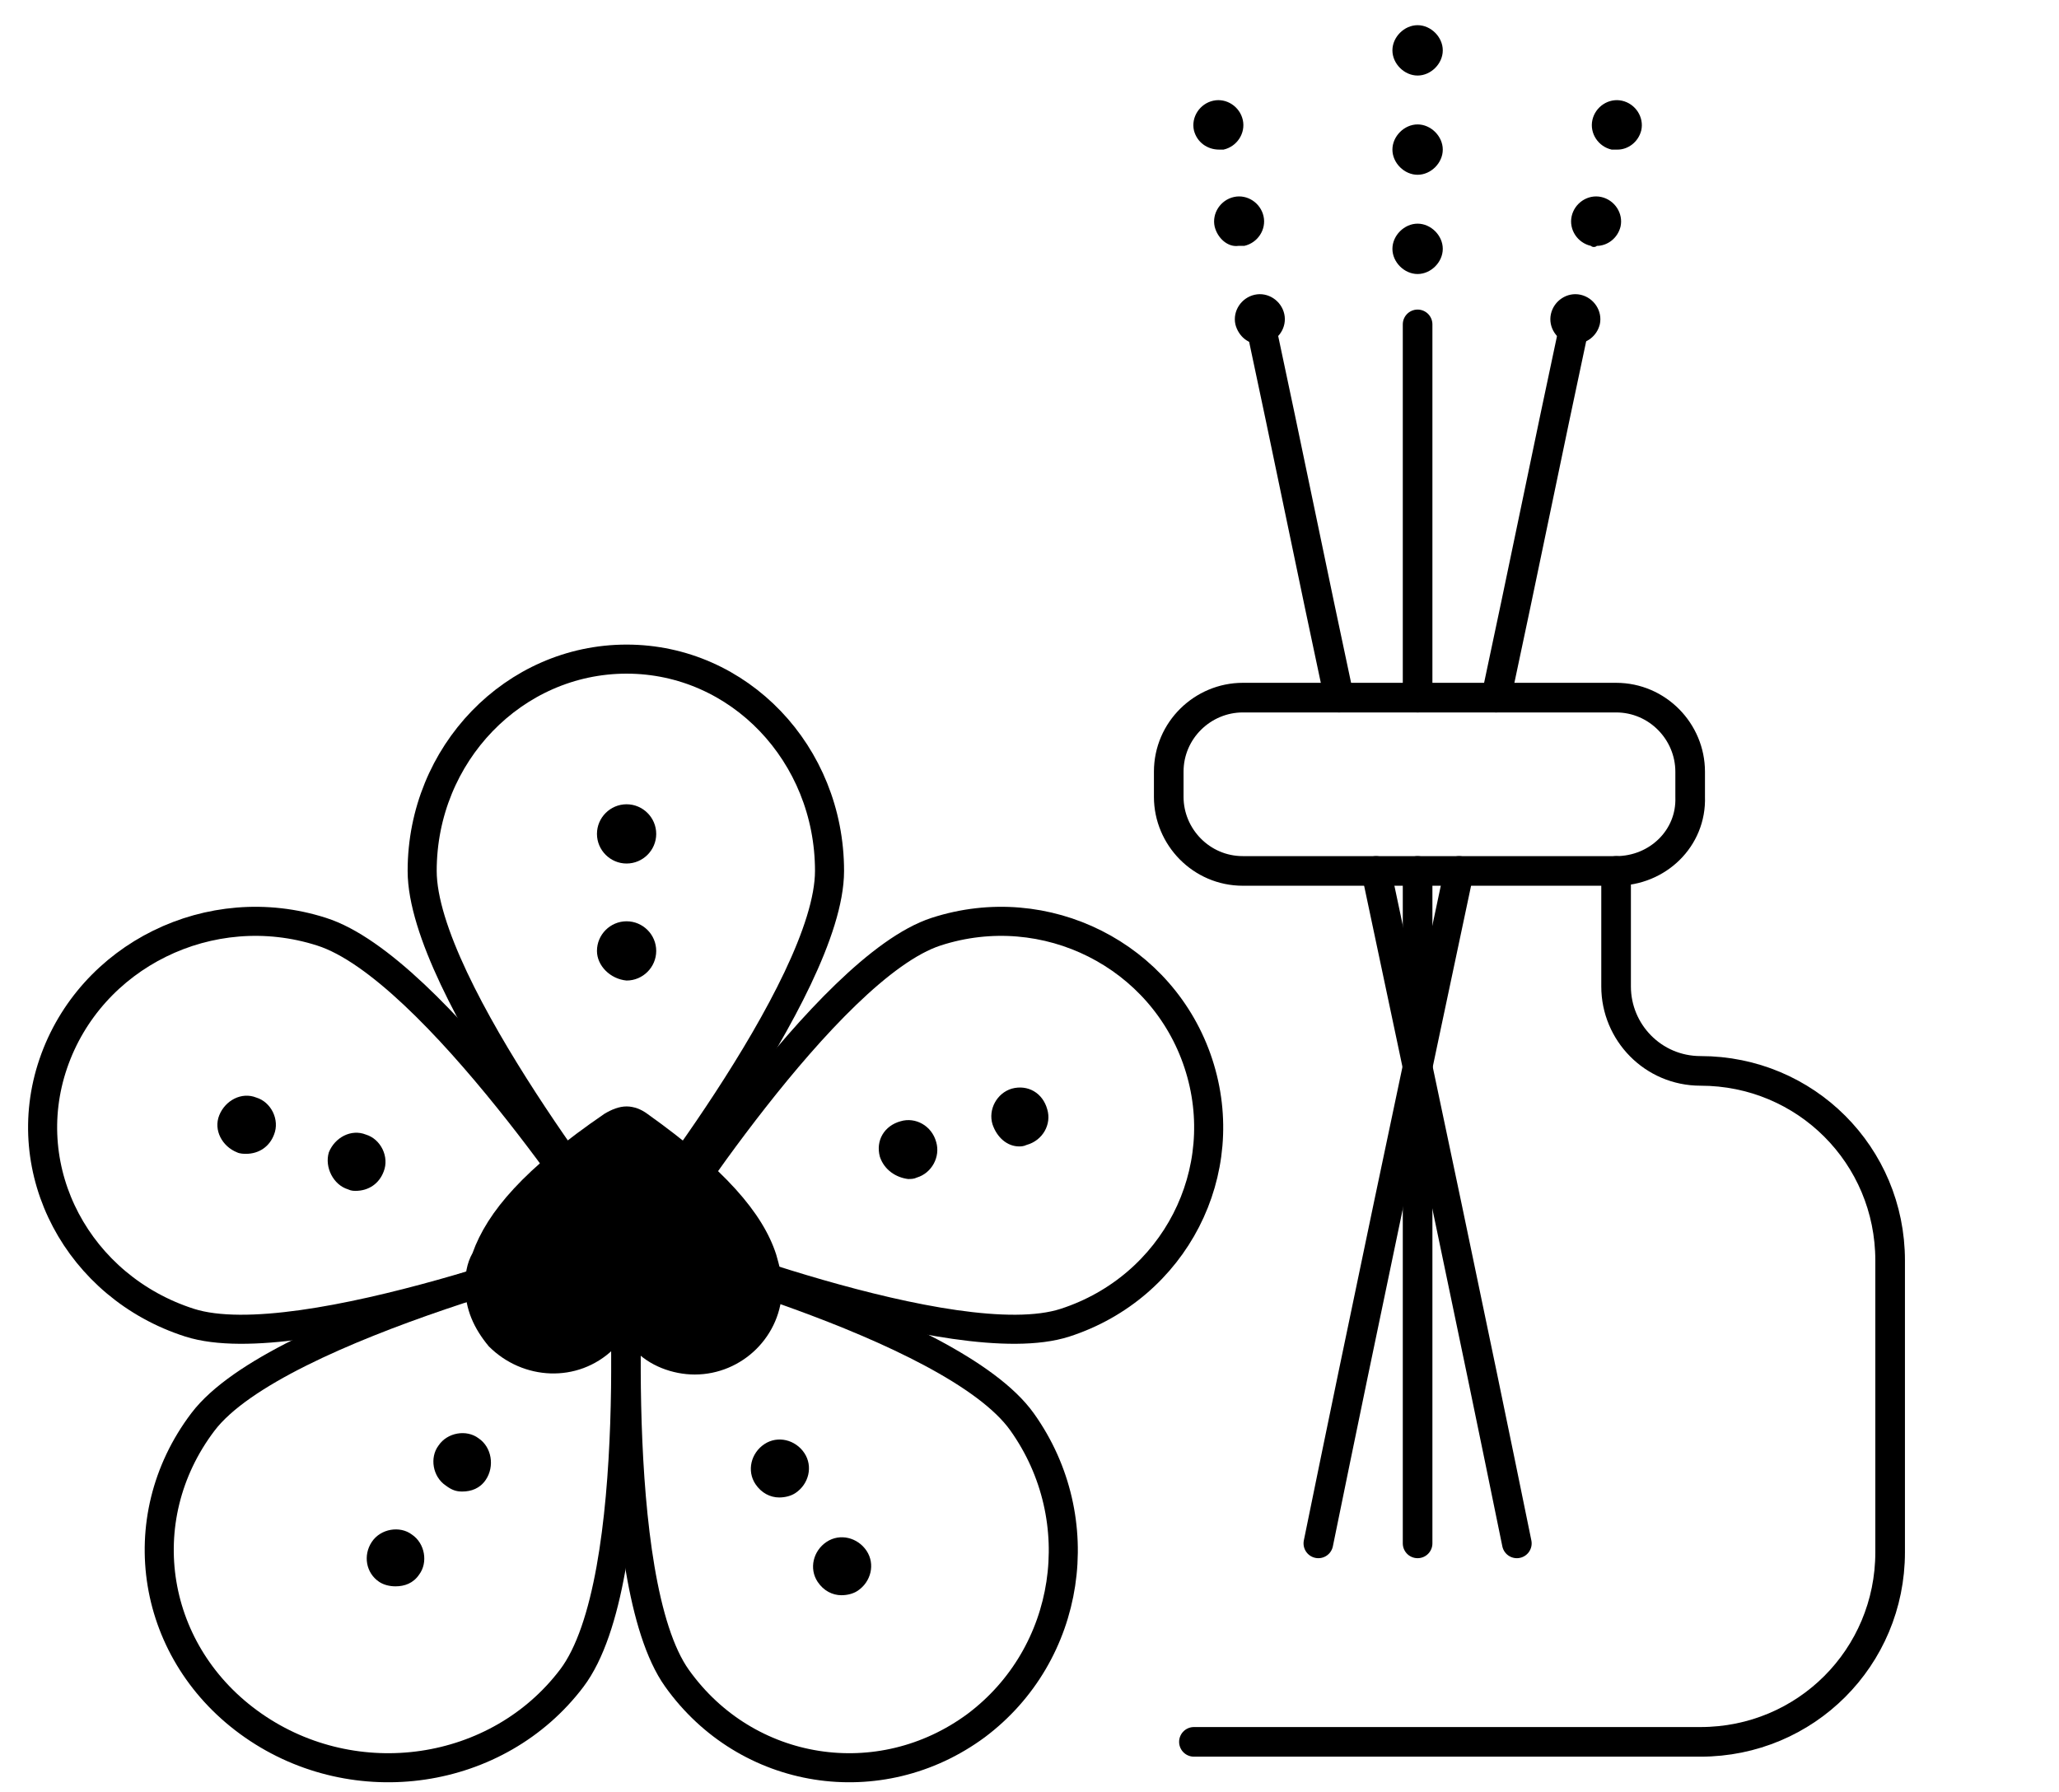 <?xml version="1.0" encoding="utf-8"?>
<!-- Generator: Adobe Illustrator 25.2.0, SVG Export Plug-In . SVG Version: 6.00 Build 0)  -->
<svg version="1.1" id="Layer_1" xmlns="http://www.w3.org/2000/svg" xmlns:xlink="http://www.w3.org/1999/xlink" x="0px" y="0px"
	 viewBox="0 0 139 121" style="enable-background:new 0 0 139 121;" xml:space="preserve">
<style type="text/css">
	.st0{fill:none;stroke:#000000;stroke-width:1.962;stroke-linecap:round;stroke-linejoin:round;stroke-miterlimit:10;}
	.st1{fill:none;stroke:#000000;stroke-width:2;stroke-linecap:round;stroke-linejoin:round;stroke-miterlimit:10;}
</style>
<path class="st0" d="M69,96c-4.7-6.6-26.5-12.1-26.5-12.1s-1.5,22.8,3.2,29.4c4.7,6.6,13.7,8,20.2,3.2C72.3,111.7,73.7,102.6,69,96z
	"/>
<path class="st0" d="M56,58.8c0,7.9-13.8,25.1-13.8,25.1S28.5,66.7,28.5,58.8s6.2-14.3,13.8-14.3S56,50.9,56,58.8z"/>
<path class="st0" d="M63.2,62.9c-7.4,2.4-19,20.7-19,20.7s20.3,8.1,27.7,5.7c7.4-2.4,11.4-10.2,9-17.5S70.6,60.5,63.2,62.9z"/>
<path class="st0" d="M21.7,62.9c7.6,2.4,19.5,20.7,19.5,20.7s-20.9,8.1-28.4,5.7C5.3,86.9,1.1,79.1,3.6,71.8S14.2,60.5,21.7,62.9z"
	/>
<path class="st0" d="M13.7,96c5-6.6,28.3-12.1,28.3-12.1s1.6,22.8-3.4,29.4c-5,6.6-14.6,8-21.5,3.2C10.2,111.7,8.7,102.6,13.7,96z"
	/>
<path class="st1" d="M109.1,58.8H83.9c-2.8,0-5-2.3-5-5v-1.7c0-2.8,2.3-5,5-5h25.2c2.8,0,5,2.3,5,5v1.7
	C114.2,56.6,111.9,58.8,109.1,58.8z"/>
<path class="st1" d="M109.1,58.8c0,2.6,0,5.2,0,7.8c0,3.1,2.5,5.7,5.7,5.7c7.1,0,12.8,5.7,12.8,12.8v19.7c0,7.1-5.7,12.8-12.8,12.8
	c-11.4,0-22.8,0-34.2,0"/>
<path class="st1" d="M95.7,58.8c0,15.1,0,30.2,0,45.4"/>
<path class="st1" d="M95.7,21.9c0,8.4,0,16.8,0,25.2"/>
<path d="M94,16.8c0-0.9,0.8-1.7,1.7-1.7l0,0c0.9,0,1.7,0.8,1.7,1.7l0,0l0,0l0,0c0,0.9-0.8,1.7-1.7,1.7l0,0
	C94.8,18.5,94,17.7,94,16.8z M94,10.1c0-0.9,0.8-1.7,1.7-1.7l0,0c0.9,0,1.7,0.8,1.7,1.7l0,0l0,0l0,0c0,0.9-0.8,1.7-1.7,1.7l0,0
	C94.8,11.8,94,11,94,10.1z M94,3.4c0-0.9,0.8-1.7,1.7-1.7l0,0c0.9,0,1.7,0.8,1.7,1.7l0,0l0,0l0,0c0,0.9-0.8,1.7-1.7,1.7l0,0
	C94.8,5.1,94,4.3,94,3.4z"/>
<path class="st1" d="M98.5,58.8c-3.2,15.1-6.4,30.2-9.5,45.4"/>
<path class="st1" d="M106.3,21.9c-1.8,8.4-3.5,16.8-5.3,25.2"/>
<path d="M106,23.2c-0.9-0.2-1.5-1.1-1.3-2l0,0c0.2-0.9,1.1-1.5,2-1.3l0,0c0.9,0.2,1.5,1.1,1.3,2l0,0c-0.2,0.8-0.9,1.3-1.6,1.3l0,0
	C106.3,23.3,106.1,23.2,106,23.2z M107.4,16.6c-0.9-0.2-1.5-1.1-1.3-2l0,0c0.2-0.9,1.1-1.5,2-1.3l0,0c0.9,0.2,1.5,1.1,1.3,2l0,0
	c-0.2,0.8-0.9,1.3-1.6,1.3l0,0C107.7,16.7,107.5,16.7,107.4,16.6z M108.8,10.1c-0.9-0.2-1.5-1.1-1.3-2l0,0c0.2-0.9,1.1-1.5,2-1.3
	l0,0c0.9,0.2,1.5,1.1,1.3,2l0,0c-0.2,0.8-0.9,1.3-1.6,1.3l0,0C109,10.1,108.9,10.1,108.8,10.1z"/>
<path class="st1" d="M92.9,58.8c3.2,15.1,6.4,30.2,9.5,45.4"/>
<path class="st1" d="M85.1,21.9c1.8,8.4,3.5,16.8,5.3,25.2"/>
<path d="M83.4,21.9L83.4,21.9c-0.2-0.9,0.4-1.8,1.3-2l0,0c0.9-0.2,1.8,0.4,2,1.3l0,0c0.2,0.9-0.4,1.8-1.3,2l0,0c-0.1,0-0.2,0-0.3,0
	l0,0C84.3,23.3,83.6,22.7,83.4,21.9z M82,15.3c-0.2-0.9,0.4-1.8,1.3-2l0,0c0.9-0.2,1.8,0.4,2,1.3l0,0c0.2,0.9-0.4,1.8-1.3,2l0,0
	c-0.1,0-0.2,0-0.4,0l0,0C82.9,16.7,82.2,16.1,82,15.3z M80.6,8.8L80.6,8.8c-0.2-0.9,0.4-1.8,1.3-2l0,0c0.9-0.2,1.8,0.4,2,1.3l0,0
	c0,0,0,0,0,0l0,0c0.2,0.9-0.4,1.8-1.3,2l0,0c-0.1,0-0.2,0-0.3,0l0,0C81.5,10.1,80.8,9.6,80.6,8.8z"/>
<path d="M40.3,64.2c0-1.1,0.9-2,2-2l0,0c1.1,0,2,0.9,2,2l0,0l0,0l0,0c0,1.1-0.9,2-2,2l0,0C41.2,66.1,40.3,65.2,40.3,64.2z"/>
<path d="M40.3,56.3c0-1.1,0.9-2,2-2l0,0c1.1,0,2,0.9,2,2l0,0l0,0l0,0c0,1.1-0.9,2-2,2l0,0C41.2,58.3,40.3,57.4,40.3,56.3z"/>
<path d="M59.4,78.1c-0.3-1.1,0.3-2.1,1.4-2.4l0,0c1-0.3,2.1,0.3,2.4,1.4l0,0c0.3,1-0.3,2.1-1.3,2.4l0,0c-0.2,0.1-0.4,0.1-0.6,0.1
	l0,0C60.5,79.5,59.7,79,59.4,78.1z"/>
<path d="M67,75.9c-0.3-1,0.3-2.1,1.3-2.4l0,0l0,0l0,0c1.1-0.3,2.1,0.3,2.4,1.4l0,0c0.3,1-0.3,2.1-1.4,2.4l0,0
	c-0.2,0.1-0.4,0.1-0.5,0.1l0,0C68,77.4,67.3,76.8,67,75.9z"/>
<path d="M55.2,106.8c-0.6-0.9-0.3-2.1,0.6-2.7l0,0c0.9-0.6,2.1-0.3,2.7,0.6l0,0c0,0,0,0,0,0l0,0c0.6,0.9,0.3,2.1-0.6,2.7l0,0
	c-0.3,0.2-0.7,0.3-1.1,0.3l0,0C56.2,107.7,55.6,107.4,55.2,106.8z"/>
<path d="M51,100.2c-0.6-0.9-0.3-2.1,0.6-2.7l0,0c0.9-0.6,2.1-0.3,2.7,0.6l0,0c0.6,0.9,0.3,2.1-0.6,2.7l0,0c-0.3,0.2-0.7,0.3-1.1,0.3
	l0,0C52,101.1,51.4,100.8,51,100.2z"/>
<path d="M25.6,106.8c-0.9-0.6-1.1-1.8-0.5-2.7l0,0c0.6-0.9,1.9-1.1,2.7-0.5l0,0c0.9,0.6,1.1,1.9,0.5,2.7l0,0c-0.4,0.6-1,0.8-1.6,0.8
	l0,0C26.3,107.1,25.9,107,25.6,106.8z"/>
<path d="M30.1,100.3c-0.9-0.6-1.1-1.9-0.5-2.7l0,0c0.6-0.9,1.9-1.1,2.7-0.5l0,0c0.9,0.6,1.1,1.9,0.5,2.8l0,0l0,0l0,0
	c-0.4,0.6-1,0.8-1.6,0.8l0,0C30.8,100.7,30.5,100.6,30.1,100.3z"/>
<path d="M23.5,80.3L23.5,80.3c-1-0.3-1.6-1.5-1.3-2.5l0,0c0.4-1,1.5-1.6,2.5-1.2l0,0c1,0.3,1.6,1.5,1.2,2.5l0,0
	c-0.3,0.8-1,1.3-1.9,1.3l0,0C23.9,80.4,23.7,80.4,23.5,80.3z"/>
<path d="M16,77.8L16,77.8c-1-0.4-1.6-1.5-1.2-2.5l0,0c0.4-1,1.5-1.6,2.5-1.2l0,0l0,0l0,0c1,0.3,1.6,1.5,1.2,2.5l0,0
	c-0.3,0.8-1,1.3-1.9,1.3l0,0C16.5,77.9,16.2,77.9,16,77.8z"/>
<path id="Path_10787" d="M42.1,90.2c-0.2,0.3-0.5,0.5-0.7,0.9c-2.4,2.3-6.1,2.1-8.4-0.2c-1-1.2-1.6-2.5-1.6-4.1
	c0-0.7,0.1-1.5,0.5-2.2c1-2.8,3.5-5.7,8.9-9.4c0.5-0.3,1-0.5,1.5-0.5l0,0l0,0c0.5,0,1,0.2,1.4,0.5c5.2,3.7,7.8,6.7,8.7,9.5
	c0.2,0.7,0.4,1.4,0.4,2.2c0,3.3-2.7,5.9-5.9,5.9c-1.5,0-3.1-0.6-4.1-1.7C42.5,90.7,42.3,90.4,42.1,90.2"/>
</svg>
